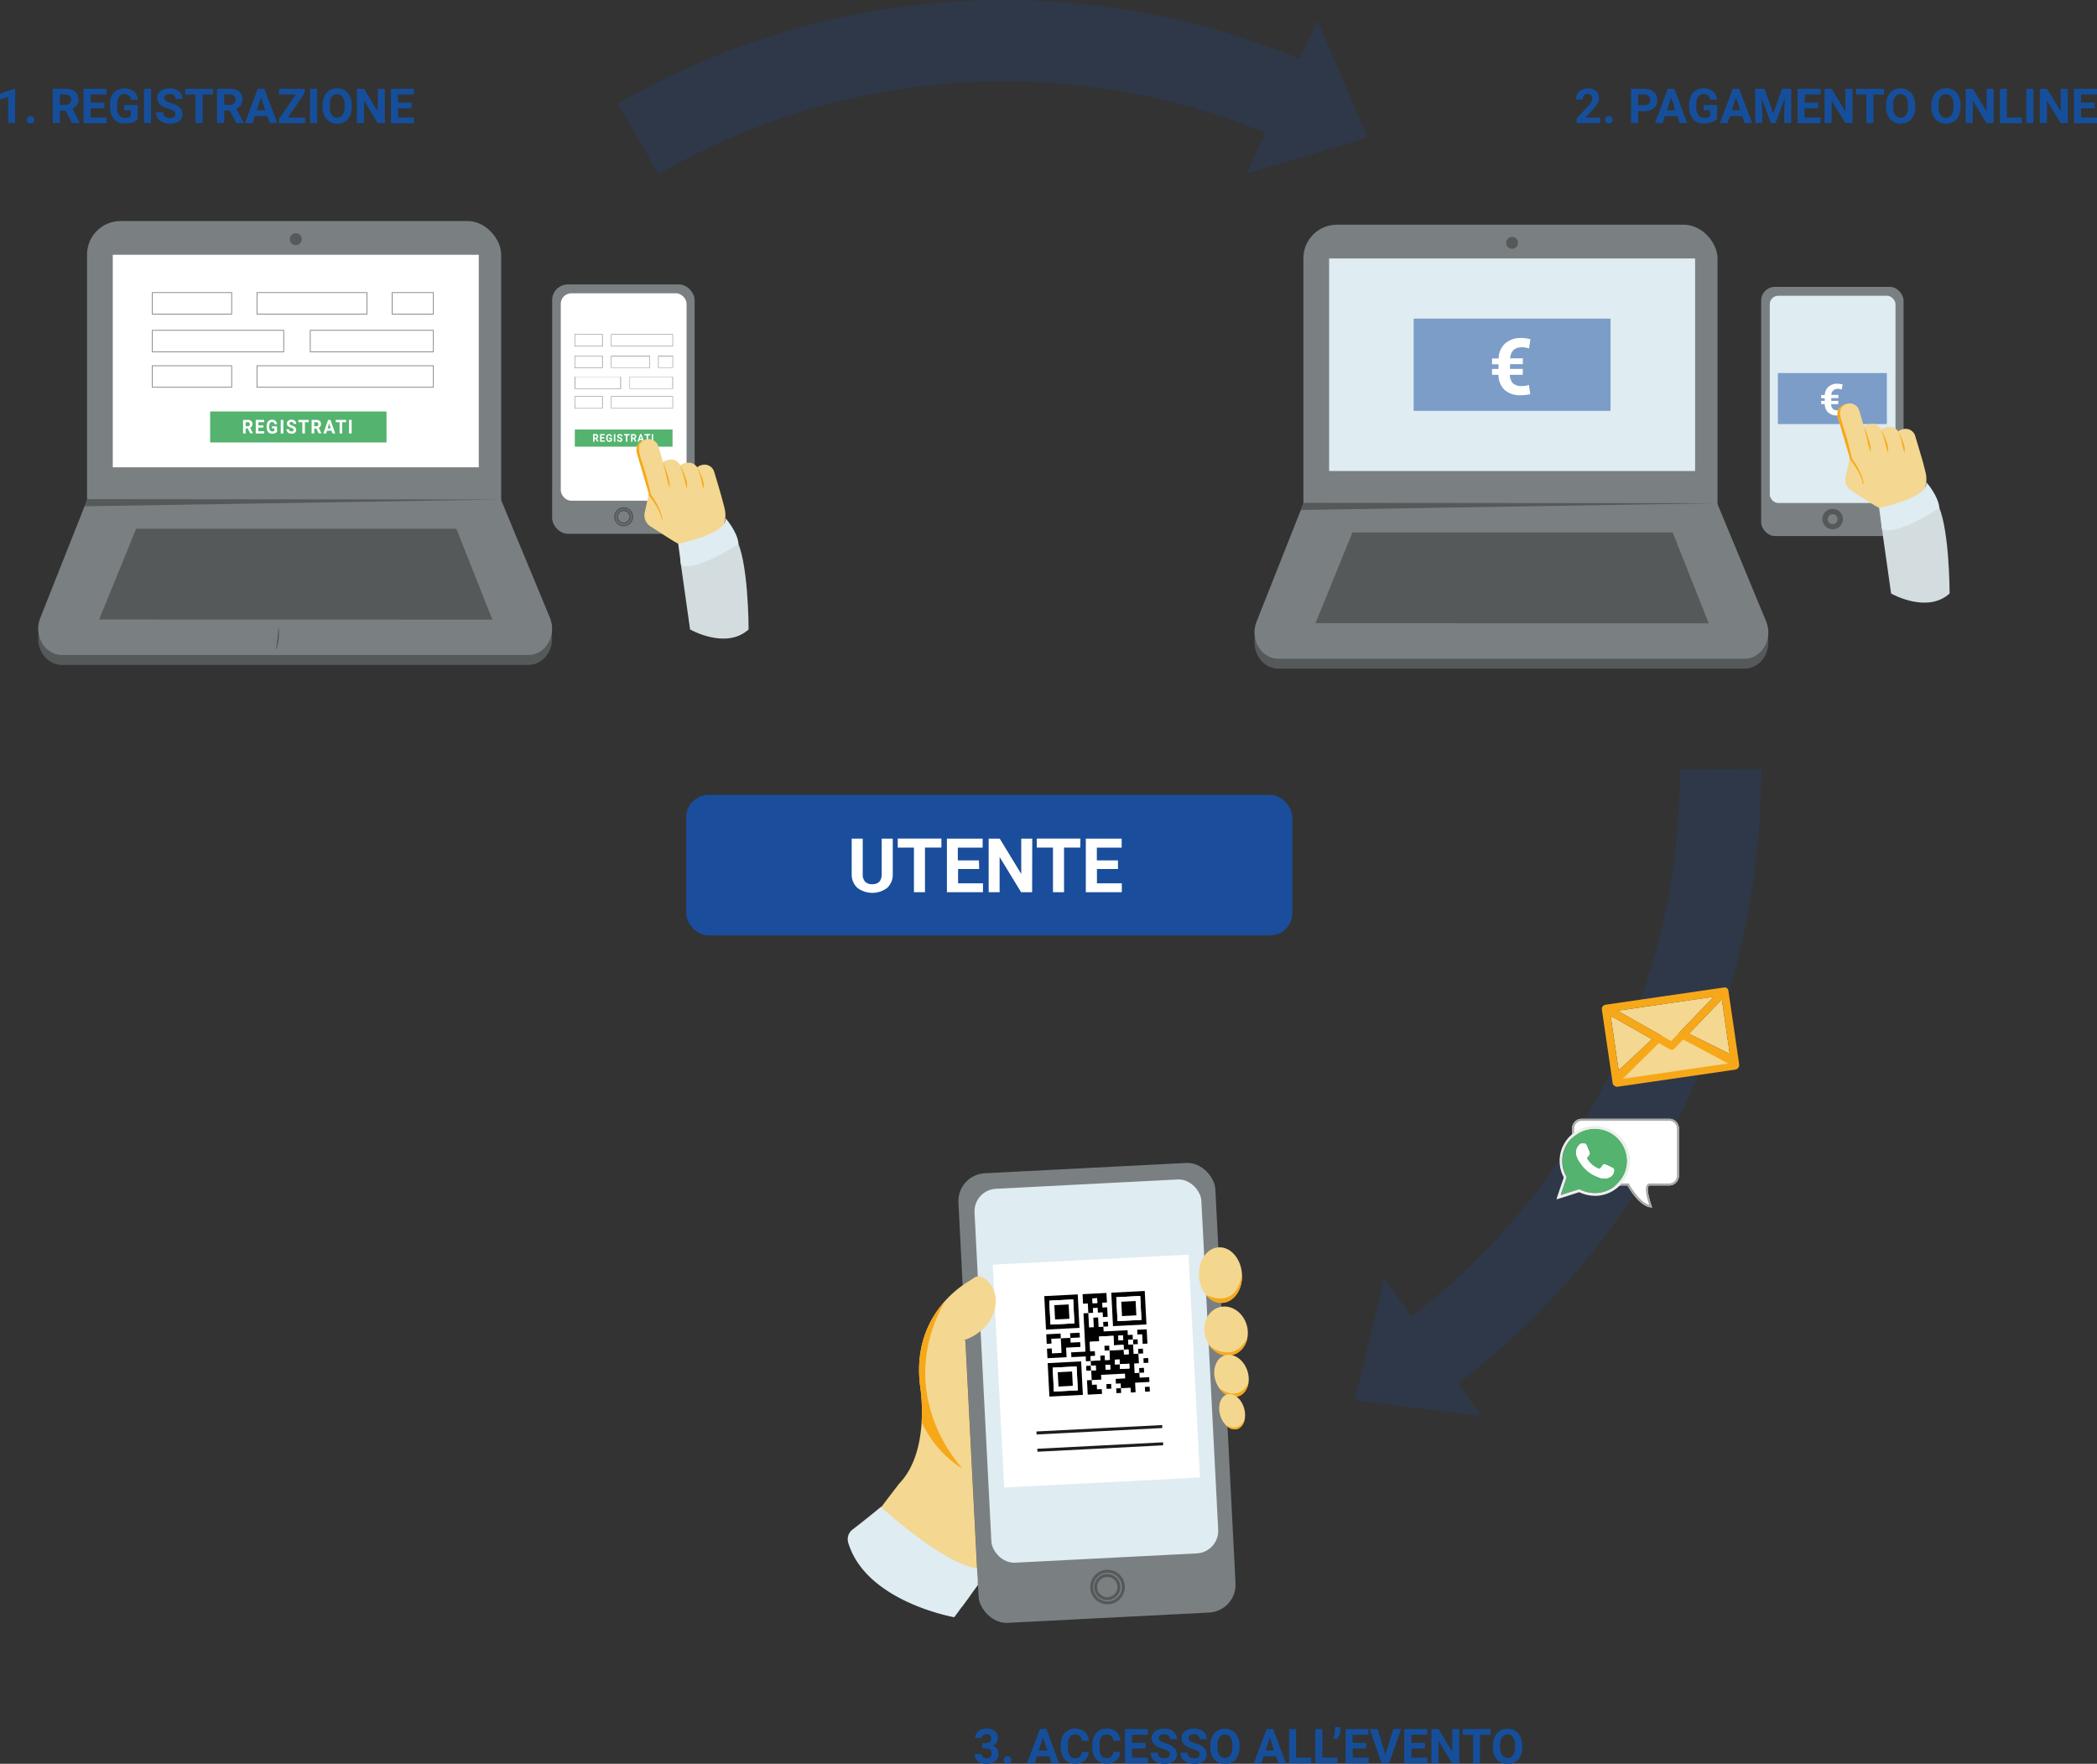 <svg xmlns="http://www.w3.org/2000/svg" xmlns:xlink="http://www.w3.org/1999/xlink" viewBox="0 0 695.7 585.15"><rect x="0" y="0" width="695.7" height="585.15" fill="#333333" stroke="none"/><defs><style>.cls-1{fill:#f4d790;}.cls-11,.cls-17,.cls-2,.cls-8{fill:none;}.cls-3{fill:#f4d78e;}.cls-12,.cls-25,.cls-4{fill:#1a4e9c;}.cls-4{opacity:0.2;}.cls-5{fill:#56595a;}.cls-6{fill:#7a8082;}.cls-7{fill:#fff;}.cls-8{stroke:#7a8082;stroke-width:0.25px;}.cls-11,.cls-17,.cls-8{stroke-miterlimit:10;}.cls-9{fill:#54b36f;}.cls-10{fill:#dfecf2;}.cls-11{stroke:#56595a;}.cls-12{opacity:0.5;}.cls-13{clip-path:url(#clip-path);}.cls-14{fill:#f7a819;}.cls-15{fill:#d3dde0;}.cls-16{clip-path:url(#clip-path-2);}.cls-17{stroke:#1d1d1b;}.cls-18{clip-path:url(#clip-path-3);}.cls-19{clip-path:url(#clip-path-4);}.cls-20{clip-path:url(#clip-path-5);}.cls-21{clip-path:url(#clip-path-6);}.cls-22{clip-path:url(#clip-path-7);}.cls-23{clip-path:url(#clip-path-8);}.cls-24{fill:#154f9c;}.cls-26{fill:#aaaaa9;}.cls-27{fill:#eeeeed;}</style><clipPath id="clip-path"><path class="cls-1" d="M638.8,156.64c-.49-2-1-4-1.49-5.51-.54-1.91-1.12-3.84-1.69-5.7l-.19-.65a3.32,3.32,0,0,0-3.21-2.51,4.2,4.2,0,0,0-1.14.17,3.89,3.89,0,0,0-1.35.71,3.17,3.17,0,0,0-2.78-1.52,4.3,4.3,0,0,0-.61.05,4.77,4.77,0,0,0-2.08.76l-.17.12a3.52,3.52,0,0,0-.47-.78,3,3,0,0,0-2.44-1.16,5.56,5.56,0,0,0-1.6.28l-.21.08a4,4,0,0,0-1,.47c-.49-1.67-1-3.35-1.48-5a4.12,4.12,0,0,0-.32-.82,3.19,3.19,0,0,0-2.9-1.79,4,4,0,0,0-1,.14,4.91,4.91,0,0,0-2,.93,3.13,3.13,0,0,0-1.09,2.57,5.18,5.18,0,0,0,.23,1.29l.08.28c1.23,4.19,2.5,8.53,3.76,12.79a.51.51,0,0,1,0,.37c-.41,1.66-.77,3.34-1.12,5-.07.34-.15.68-.22,1a4.29,4.29,0,0,0,1.93,4.56l1.32.85c1.32.85,2.68,1.73,4,2.58l.44.28c1.08.68,2.2,1.39,3.36,2a6.87,6.87,0,0,0,3.3.87,6.66,6.66,0,0,0,1.91-.29l1.08-.32c1.14-.34,2.33-.69,3.49-1a7.26,7.26,0,0,0,3.87-2.75A9.57,9.57,0,0,0,638.8,156.64Z"/></clipPath><clipPath id="clip-path-2"><path class="cls-1" d="M240.36,168.54c-.5-2-1.06-4-1.49-5.52-.55-1.91-1.13-3.84-1.69-5.7l-.2-.65a3.33,3.33,0,0,0-3.21-2.52,3.87,3.87,0,0,0-1.14.18,3.64,3.64,0,0,0-1.35.71,3.15,3.15,0,0,0-2.78-1.52,4.26,4.26,0,0,0-.61,0,4.82,4.82,0,0,0-2.09.77l-.16.11a4.9,4.9,0,0,0-.47-.78,3.07,3.07,0,0,0-2.44-1.16,5.3,5.3,0,0,0-1.61.29l-.21.07a4,4,0,0,0-.95.48q-.74-2.52-1.48-5a4.48,4.48,0,0,0-.32-.83,3.21,3.21,0,0,0-2.91-1.78,4.09,4.09,0,0,0-1,.14,4.79,4.79,0,0,0-2,.93,3.16,3.16,0,0,0-1.09,2.57,5.18,5.18,0,0,0,.23,1.29l.08.28c1.23,4.2,2.5,8.54,3.77,12.81,0,.08,0,.14,0,.36-.41,1.66-.77,3.34-1.12,5-.08.35-.15.69-.23,1a4.32,4.32,0,0,0,1.94,4.57l1.32.85c1.32.85,2.68,1.73,4,2.58l.44.28c1.08.68,2.2,1.39,3.37,2a6.75,6.75,0,0,0,3.29.87,6.66,6.66,0,0,0,1.92-.28l1.08-.32,3.49-1a7.32,7.32,0,0,0,3.88-2.75A9.6,9.6,0,0,0,240.36,168.54Z"/></clipPath><clipPath id="clip-path-3"><path class="cls-2" d="M320.27,444.53l4.16,81.32-17.62,24-56.66-47.22,7.08-72.53,42.5-14L330,413.7l5.9,14.56S327.83,444.27,320.27,444.53Z"/></clipPath><clipPath id="clip-path-4"><path class="cls-1" d="M320,444.56s8.94-2.7,10.25-11.45a9.47,9.47,0,0,0-2.47-8c-1.28-1.33-2.9-2.3-4.5-1.26-.67.44-1.32.89-2,1.3-4.54,2.74-18.84,13.2-16,34.87,0,0,3.56,21.19-6.92,32.13,0,0-13.84,17.76-14.27,20,0,0,24.05,26.77,35.94,20.5L340,495.81,327.9,450.66Z"/></clipPath><clipPath id="clip-path-5"><ellipse class="cls-3" cx="404.93" cy="422.99" rx="7.14" ry="9.23" transform="translate(-31.22 32.27) rotate(-4.39)"/></clipPath><clipPath id="clip-path-6"><ellipse class="cls-3" cx="406.73" cy="441.63" rx="7.14" ry="8.22" transform="translate(-105.78 128.91) rotate(-15.97)"/></clipPath><clipPath id="clip-path-7"><ellipse class="cls-3" cx="408.56" cy="456.45" rx="5.53" ry="7.14" transform="translate(-126.76 158.63) rotate(-19.08)"/></clipPath><clipPath id="clip-path-8"><ellipse class="cls-3" cx="408.75" cy="468.4" rx="4.13" ry="5.98" transform="translate(-113.07 130.49) rotate(-15.97)"/></clipPath></defs><title>map_ut_2</title><g id="Livello_2" data-name="Livello 2"><g id="Livello_5" data-name="Livello 5"><path class="cls-4" d="M453.75,45.63,437.14,6.8l-5.91,12.74A256,256,0,0,0,204.94,34.41l13.55,23.35a229,229,0,0,1,201.38-13.7l-6.26,13.52Z"/><path class="cls-4" d="M557.28,255.2v.5a228.35,228.35,0,0,1-89,181.09l-9-12.86-9.8,40.72,41.93,5.1-7.61-10.84A255.3,255.3,0,0,0,584.28,255.74v-.61Z"/><path class="cls-5" d="M165.86,169.19l16.64,39.19c2.29,5.76-1.53,12.22-7.22,12.22H20.56c-5.73,0-9.55-6.53-7.19-12.3L29.3,169.19Z"/><rect class="cls-6" x="28.88" y="73.33" width="137.39" height="103.16" rx="11.13"/><path class="cls-6" d="M166.18,165.72l16.32,39.36c2.29,5.76-1.53,12.22-7.22,12.22H20.56c-5.73,0-9.55-6.53-7.19-12.3L29,165.59Z"/><polygon class="cls-5" points="163.37 205.58 151.4 175.41 45.16 175.41 32.89 205.52 163.37 205.58"/><rect class="cls-7" x="37.42" y="84.52" width="121.42" height="70.51"/><circle class="cls-5" cx="98.13" cy="79.34" r="1.98"/><rect class="cls-8" x="50.53" y="97.07" width="26.33" height="7.13"/><rect class="cls-8" x="85.25" y="97.07" width="36.48" height="7.13"/><rect class="cls-8" x="130.11" y="97.07" width="13.66" height="7.13"/><rect class="cls-8" x="50.53" y="109.58" width="43.59" height="7.13"/><rect class="cls-8" x="102.93" y="109.58" width="40.84" height="7.13"/><rect class="cls-8" x="50.53" y="121.34" width="26.33" height="7.13"/><rect class="cls-8" x="85.25" y="121.34" width="58.52" height="7.13"/><rect class="cls-9" x="69.71" y="136.51" width="58.52" height="10.28"/><path class="cls-7" d="M82.19,142.16H81.5v1.66h-.86V139.3h1.55a1.67,1.67,0,0,1,1.15.36,1.27,1.27,0,0,1,.4,1,1.54,1.54,0,0,1-.18.77,1.35,1.35,0,0,1-.56.49l.9,1.84v0H83Zm-.69-.75h.7a.68.68,0,0,0,.5-.18.66.66,0,0,0,.18-.49.72.72,0,0,0-.17-.5.67.67,0,0,0-.52-.18H81.5Z"/><path class="cls-7" d="M87.37,141.86H85.71v1.21h1.94v.75H84.84V139.3h2.81v.76H85.71v1.07h1.66Z"/><path class="cls-7" d="M91.92,143.25a1.54,1.54,0,0,1-.66.46,2.58,2.58,0,0,1-.94.17,1.77,1.77,0,0,1-1-.26,1.7,1.7,0,0,1-.63-.74,2.73,2.73,0,0,1-.23-1.14v-.31a3,3,0,0,1,.21-1.17,1.66,1.66,0,0,1,.61-.76,1.72,1.72,0,0,1,.94-.26,1.51,1.51,0,0,1,1.66,1.5h-.84a.9.9,0,0,0-.26-.57.77.77,0,0,0-.54-.18.75.75,0,0,0-.67.36,2,2,0,0,0-.23,1.06v.29a1.86,1.86,0,0,0,.25,1.07.82.82,0,0,0,.73.36.92.92,0,0,0,.7-.22v-.78h-.79v-.69h1.65Z"/><path class="cls-7" d="M94,143.82h-.86V139.3H94Z"/><path class="cls-7" d="M97.4,142.63a.48.48,0,0,0-.18-.4,1.86,1.86,0,0,0-.62-.3,5.09,5.09,0,0,1-.71-.31,1.27,1.27,0,0,1-.71-1.12,1.13,1.13,0,0,1,.19-.65,1.3,1.3,0,0,1,.55-.45,1.91,1.91,0,0,1,.8-.16,1.85,1.85,0,0,1,.8.17,1.31,1.31,0,0,1,.74,1.22H97.4a.65.65,0,0,0-.18-.48.73.73,0,0,0-.51-.17.77.77,0,0,0-.49.14.48.48,0,0,0-.18.38.44.44,0,0,0,.21.37,2,2,0,0,0,.6.28,2.71,2.71,0,0,1,1.08.59,1.26,1.26,0,0,1,.33.89,1.08,1.08,0,0,1-.41.91,1.66,1.66,0,0,1-1.11.34,2.14,2.14,0,0,1-.88-.19,1.41,1.41,0,0,1-.6-.53,1.38,1.38,0,0,1-.21-.76h.86c0,.49.28.74.83.74a.74.74,0,0,0,.48-.13A.45.45,0,0,0,97.4,142.63Z"/><path class="cls-7" d="M102.45,140.06h-1.29v3.76h-.86v-3.76H99v-.76h3.42Z"/><path class="cls-7" d="M104.93,142.16h-.68v1.66h-.87V139.3h1.56a1.67,1.67,0,0,1,1.15.36,1.3,1.3,0,0,1,.4,1,1.44,1.44,0,0,1-.19.77,1.29,1.29,0,0,1-.56.49l.91,1.84v0h-.93Zm-.68-.75h.69a.69.69,0,0,0,.51-.18.66.66,0,0,0,.18-.49.72.72,0,0,0-.17-.5.7.7,0,0,0-.52-.18h-.69Z"/><path class="cls-7" d="M110,142.89h-1.51l-.29.93h-.92l1.56-4.52h.8l1.57,4.52h-.91Zm-1.28-.76h1l-.53-1.69Z"/><path class="cls-7" d="M114.81,140.06h-1.29v3.76h-.86v-3.76h-1.27v-.76h3.42Z"/><path class="cls-7" d="M116.66,143.82h-.86V139.3h.86Z"/><polygon class="cls-5" points="28.97 165.59 28.02 167.97 166.28 165.72 28.97 165.59"/><path class="cls-5" d="M92.41,208a15.31,15.31,0,0,1-.88,7.85Z"/><rect class="cls-6" x="584.28" y="95.17" width="47.25" height="82.67" rx="4.56"/><rect class="cls-10" x="587.14" y="98.12" width="41.71" height="68.76" rx="2.81"/><path class="cls-11" d="M608,175.11a2.9,2.9,0,1,1,2.9-2.9A2.9,2.9,0,0,1,608,175.11Zm0-5a2.13,2.13,0,1,0,2.13,2.12A2.12,2.12,0,0,0,608,170.09Z"/><rect class="cls-12" x="589.83" y="123.76" width="36.15" height="16.93"/><path class="cls-7" d="M609.85,134.07h-2.36a2.26,2.26,0,0,0,.56,1.56,2.2,2.2,0,0,0,1.6.52,4,4,0,0,0,1.34-.22l.25,1.7a7.64,7.64,0,0,1-1.8.2,4.17,4.17,0,0,1-2.93-1,3.79,3.79,0,0,1-1.13-2.77h-1.19V133h1.19v-.88h-1.19v-1.06h1.2a3.81,3.81,0,0,1,1.24-2.75,4.26,4.26,0,0,1,3-1,7.53,7.53,0,0,1,1.66.21l-.25,1.71a4,4,0,0,0-1.3-.22,2,2,0,0,0-2.18,2h2.34v1.06h-2.36V133h2.36Z"/><path class="cls-1" d="M638.8,156.64c-.49-2-1-4-1.49-5.51-.54-1.91-1.12-3.84-1.69-5.7l-.19-.65a3.32,3.32,0,0,0-3.21-2.51,4.2,4.2,0,0,0-1.14.17,3.89,3.89,0,0,0-1.35.71,3.17,3.17,0,0,0-2.78-1.52,4.3,4.3,0,0,0-.61.05,4.77,4.77,0,0,0-2.08.76l-.17.12a3.52,3.52,0,0,0-.47-.78,3,3,0,0,0-2.44-1.16,5.56,5.56,0,0,0-1.6.28l-.21.08a4,4,0,0,0-1,.47c-.49-1.67-1-3.35-1.48-5a4.12,4.12,0,0,0-.32-.82,3.19,3.19,0,0,0-2.9-1.79,4,4,0,0,0-1,.14,4.91,4.91,0,0,0-2,.93,3.13,3.13,0,0,0-1.09,2.57,5.18,5.18,0,0,0,.23,1.29l.08.28c1.23,4.19,2.5,8.53,3.76,12.79a.51.51,0,0,1,0,.37c-.41,1.66-.77,3.34-1.12,5-.07.34-.15.68-.22,1a4.29,4.29,0,0,0,1.93,4.56l1.32.85c1.32.85,2.68,1.73,4,2.58l.44.28c1.08.68,2.2,1.39,3.36,2a6.87,6.87,0,0,0,3.3.87,6.66,6.66,0,0,0,1.91-.29l1.08-.32c1.14-.34,2.33-.69,3.49-1a7.26,7.26,0,0,0,3.87-2.75A9.57,9.57,0,0,0,638.8,156.64Z"/><g class="cls-13"><path class="cls-14" d="M618,160.55a7.25,7.25,0,0,0-.61-2.23,15,15,0,0,0-1-2.08c-.39-.68-.81-1.33-1.26-2s-.9-1.28-1.37-1.88l0,0,0-.08c-.41-1.58-.87-3.16-1.36-4.72-.25-.77-.51-1.55-.79-2.31s-.58-1.54-.85-2.32a18.15,18.15,0,0,1-1.14-4.9,4.44,4.44,0,0,1,.5-2.6,2.5,2.5,0,0,1,1-.92,3.18,3.18,0,0,1,1.21-.39h0a3.78,3.78,0,0,0-1,.71,2.32,2.32,0,0,0-.66.88,4.39,4.39,0,0,0-.13,2.23,35.72,35.72,0,0,0,1.3,4.63c.5,1.56,1,3.15,1.41,4.75s.8,3.13,1.14,4.76v.06a27.77,27.77,0,0,1,2.41,3.93,16.85,16.85,0,0,1,.94,2.18,7.33,7.33,0,0,1,.48,2.32Z"/><path class="cls-14" d="M618.44,141.44c.51,1.36,1,2.72,1.41,4.11a16.61,16.61,0,0,1,.59,2.09,7.29,7.29,0,0,1,.14,2.19h-.06c-.21-.69-.42-1.37-.62-2.07s-.31-1.39-.47-2.1c-.34-1.4-.68-2.8-1-4.2Z"/><path class="cls-14" d="M624.12,142.55a32.58,32.58,0,0,1,1.6,3.62,9.59,9.59,0,0,1,.58,1.91,4.7,4.7,0,0,1,0,2h-.06c-.13-.66-.3-1.27-.47-1.9s-.28-1.26-.46-1.88c-.36-1.26-.77-2.51-1.23-3.74Z"/><path class="cls-14" d="M629.75,143.14a24.56,24.56,0,0,1,1.56,3.42,8.77,8.77,0,0,1,.54,1.81,4.56,4.56,0,0,1-.08,1.91h0c-.12-.63-.26-1.21-.42-1.8s-.25-1.19-.41-1.79-.35-1.19-.55-1.77-.41-1.18-.64-1.75Z"/></g><path class="cls-15" d="M624.18,174.2l3.21,22.7s11.89,6.83,19.41,0c0,0,0-23.74-4.43-30.42C642.37,166.48,625.52,169.55,624.18,174.2Z"/><path class="cls-10" d="M623.41,168.48s16.42-3.25,15.66-8.51c0,0,4,4.49,4.34,8.54,0,0-14.29,9.57-19.06,7Z"/><rect class="cls-6" x="183.18" y="94.36" width="47.28" height="82.73" rx="5.23"/><rect class="cls-7" x="186.04" y="97.31" width="41.74" height="68.81" rx="3.48"/><path class="cls-5" d="M206.91,174.63a3.18,3.18,0,1,1,3.18-3.18A3.18,3.18,0,0,1,206.91,174.63Zm0-5.8a2.63,2.63,0,1,0,2.62,2.62A2.62,2.62,0,0,0,206.91,168.83Zm0,5a2.41,2.41,0,1,1,2.41-2.41A2.41,2.41,0,0,1,206.91,173.86Zm0-4.26a1.86,1.86,0,1,0,1.85,1.85A1.85,1.85,0,0,0,206.91,169.6Z"/><path class="cls-6" d="M199.94,122.11h-9.31V118h9.31Zm-9.17-.14h9v-3.81h-9Z"/><path class="cls-6" d="M215.58,122.11H202.73V118h12.85ZM202.87,122h12.57v-3.81H202.87Z"/><path class="cls-6" d="M223.26,122.11h-4.9V118h4.9ZM218.5,122h4.62v-3.81H218.5Z"/><path class="cls-6" d="M206,129H190.63V125H206Zm-15.19-.14h15v-3.81h-15Z"/><path class="cls-6" d="M223.26,129H208.89V125h14.37ZM209,128.9h14.09v-3.81H209Z"/><path class="cls-6" d="M199.94,135.55h-9.31v-4.09h9.31Zm-9.17-.13h9V131.6h-9Z"/><path class="cls-6" d="M223.26,135.55H202.73v-4.09h20.53Zm-20.39-.13h20.25V131.6H202.87Z"/><rect class="cls-9" x="190.7" y="142.5" width="32.42" height="5.69"/><path class="cls-7" d="M197.62,145.63h-.39v.91h-.47V144h.86a.92.92,0,0,1,.63.2.71.71,0,0,1,.23.56.83.83,0,0,1-.11.43.69.69,0,0,1-.31.27l.51,1v0h-.52Zm-.39-.42h.39a.37.37,0,0,0,.28-.1.33.33,0,0,0,.1-.27.41.41,0,0,0-.09-.28.38.38,0,0,0-.29-.1h-.39Z"/><path class="cls-7" d="M200.48,145.46h-.92v.67h1.08v.41h-1.55V144h1.55v.42h-1.08v.6h.92Z"/><path class="cls-7" d="M203,146.23a.94.94,0,0,1-.37.26,1.46,1.46,0,0,1-.52.09,1,1,0,0,1-.53-.14,1,1,0,0,1-.35-.42,1.54,1.54,0,0,1-.13-.63v-.17a1.64,1.64,0,0,1,.12-.65,1,1,0,0,1,1.5-.35.92.92,0,0,1,.28.62h-.47a.53.53,0,0,0-.14-.32.45.45,0,0,0-.3-.1.42.42,0,0,0-.37.2,1.05,1.05,0,0,0-.13.59v.16a1,1,0,0,0,.14.59.43.43,0,0,0,.4.2.54.54,0,0,0,.39-.12v-.43h-.44v-.38H203Z"/><path class="cls-7" d="M204.15,146.54h-.48V144h.48Z"/><path class="cls-7" d="M206,145.89a.28.28,0,0,0-.1-.23,1.2,1.2,0,0,0-.34-.16,2.6,2.6,0,0,1-.39-.17.7.7,0,0,1-.4-.62.61.61,0,0,1,.11-.36.68.68,0,0,1,.3-.25,1.06,1.06,0,0,1,.45-.09.92.92,0,0,1,.44.1.66.66,0,0,1,.3.27.77.77,0,0,1,.11.4H206a.36.36,0,0,0-.1-.27.41.41,0,0,0-.28-.09.41.41,0,0,0-.27.08.24.24,0,0,0-.1.21.24.24,0,0,0,.11.2,1.2,1.2,0,0,0,.34.16,1.41,1.41,0,0,1,.59.33.65.65,0,0,1,.19.48.62.62,0,0,1-.23.51.89.89,0,0,1-.61.19,1.14,1.14,0,0,1-.49-.11.81.81,0,0,1-.34-.29.82.82,0,0,1-.11-.42h.48c0,.27.15.41.46.41a.4.4,0,0,0,.26-.07A.24.24,0,0,0,206,145.89Z"/><path class="cls-7" d="M208.84,144.46h-.71v2.08h-.48v-2.08H207V144h1.89Z"/><path class="cls-7" d="M210.22,145.63h-.39v.91h-.47V144h.86a.93.93,0,0,1,.63.2.71.71,0,0,1,.23.56.83.83,0,0,1-.11.43.69.69,0,0,1-.31.27l.5,1v0h-.51Zm-.39-.42h.39a.37.37,0,0,0,.28-.1.33.33,0,0,0,.1-.27.37.37,0,0,0-.1-.28.34.34,0,0,0-.28-.1h-.39Z"/><path class="cls-7" d="M213,146h-.84l-.16.51h-.51l.86-2.5h.45l.87,2.5h-.51Zm-.71-.42h.58l-.29-.94Z"/><path class="cls-7" d="M215.69,144.46H215v2.08h-.47v-2.08h-.71V144h1.9Z"/><path class="cls-7" d="M216.71,146.54h-.48V144h.48Z"/><path class="cls-6" d="M199.94,114.93h-9.31v-4.09h9.31Zm-9.17-.14h9V111h-9Z"/><path class="cls-6" d="M223.26,114.93H202.73v-4.09h20.53Zm-20.39-.14h20.25V111H202.87Z"/><path class="cls-1" d="M240.36,168.54c-.5-2-1.06-4-1.49-5.52-.55-1.91-1.13-3.84-1.69-5.7l-.2-.65a3.33,3.33,0,0,0-3.21-2.52,3.87,3.87,0,0,0-1.14.18,3.64,3.64,0,0,0-1.35.71,3.15,3.15,0,0,0-2.78-1.52,4.26,4.26,0,0,0-.61,0,4.82,4.82,0,0,0-2.09.77l-.16.11a4.9,4.9,0,0,0-.47-.78,3.07,3.07,0,0,0-2.44-1.16,5.3,5.3,0,0,0-1.61.29l-.21.07a4,4,0,0,0-.95.48q-.74-2.52-1.48-5a4.48,4.48,0,0,0-.32-.83,3.21,3.21,0,0,0-2.91-1.78,4.09,4.09,0,0,0-1,.14,4.79,4.79,0,0,0-2,.93,3.16,3.16,0,0,0-1.09,2.57,5.18,5.18,0,0,0,.23,1.29l.08.28c1.23,4.2,2.5,8.54,3.77,12.81,0,.08,0,.14,0,.36-.41,1.66-.77,3.34-1.12,5-.08.35-.15.69-.23,1a4.32,4.32,0,0,0,1.94,4.57l1.32.85c1.32.85,2.68,1.73,4,2.58l.44.28c1.08.68,2.2,1.39,3.37,2a6.75,6.75,0,0,0,3.29.87,6.66,6.66,0,0,0,1.92-.28l1.08-.32,3.49-1a7.32,7.32,0,0,0,3.88-2.75A9.6,9.6,0,0,0,240.36,168.54Z"/><g class="cls-16"><path class="cls-14" d="M219.54,172.45a7.31,7.31,0,0,0-.61-2.24,15,15,0,0,0-1.05-2.08c-.39-.67-.81-1.33-1.26-2s-.9-1.28-1.38-1.88l0-.05,0-.08c-.4-1.58-.86-3.16-1.35-4.72-.26-.78-.52-1.55-.8-2.32s-.58-1.53-.85-2.31a18.6,18.6,0,0,1-1.14-4.91,4.61,4.61,0,0,1,.5-2.6,2.5,2.5,0,0,1,1-.92,3.23,3.23,0,0,1,1.22-.39h0a4,4,0,0,0-1,.71,2.4,2.4,0,0,0-.65.88,4.29,4.29,0,0,0-.13,2.23,35.41,35.41,0,0,0,1.3,4.64c.5,1.55,1,3.15,1.41,4.75s.8,3.13,1.14,4.76V164a28.35,28.35,0,0,1,2.41,3.93,17.47,17.47,0,0,1,.94,2.18,7.45,7.45,0,0,1,.48,2.33Z"/><path class="cls-14" d="M220,153.33c.51,1.35,1,2.72,1.41,4.1a16.76,16.76,0,0,1,.59,2.1,7.29,7.29,0,0,1,.14,2.19h-.05c-.22-.7-.43-1.37-.62-2.07s-.32-1.4-.48-2.1c-.34-1.4-.68-2.81-1-4.21Z"/><path class="cls-14" d="M225.66,154.43a30.07,30.07,0,0,1,1.6,3.63,10.32,10.32,0,0,1,.59,1.91,5,5,0,0,1,0,2h-.06c-.13-.66-.3-1.27-.47-1.9s-.29-1.26-.47-1.89c-.35-1.25-.77-2.5-1.23-3.73Z"/><path class="cls-14" d="M231.3,155a24.44,24.44,0,0,1,1.56,3.41,8.86,8.86,0,0,1,.54,1.82,4.4,4.4,0,0,1-.08,1.91h0c-.12-.63-.26-1.21-.42-1.8s-.25-1.2-.41-1.79-.35-1.19-.55-1.78-.41-1.17-.64-1.75Z"/></g><path class="cls-15" d="M225.73,186.1s2,14.24,3.21,22.72c0,0,11.9,6.84,19.42,0,0,0,0-23.76-4.43-30.44C243.93,178.38,227.07,181.45,225.73,186.1Z"/><path class="cls-10" d="M225,180.38s16.43-3.25,15.66-8.52c0,0,4,4.5,4.35,8.55,0,0-14.31,9.58-19.07,7Z"/><path class="cls-5" d="M569.39,170.42,586,209.61c2.29,5.76-1.53,12.22-7.22,12.22H424.09c-5.73,0-9.55-6.53-7.2-12.3l15.94-39.11Z"/><rect class="cls-6" x="432.41" y="74.55" width="137.39" height="103.16" rx="11.13"/><path class="cls-6" d="M569.71,167,586,206.31c2.29,5.76-1.53,12.22-7.22,12.22H424.09c-5.73,0-9.55-6.53-7.2-12.3l15.61-39.41Z"/><polygon class="cls-5" points="566.9 206.81 554.93 176.63 448.69 176.63 436.42 206.75 566.9 206.81"/><rect class="cls-10" x="440.95" y="85.75" width="121.42" height="70.51"/><circle class="cls-5" cx="501.66" cy="80.57" r="1.98"/><polygon class="cls-5" points="432.5 166.82 431.55 169.2 569.8 166.95 432.5 166.82"/><rect class="cls-12" x="469" y="105.71" width="65.31" height="30.59"/><path class="cls-7" d="M505.18,124.34h-4.26a4.06,4.06,0,0,0,1,2.81,4,4,0,0,0,2.9.93,7,7,0,0,0,2.41-.39l.46,3.07a14,14,0,0,1-3.25.37,7.53,7.53,0,0,1-5.29-1.79,6.79,6.79,0,0,1-2-5H495v-1.93h2.14v-1.57H495v-1.93h2.17a6.9,6.9,0,0,1,2.22-5,7.83,7.83,0,0,1,5.34-1.78,13.35,13.35,0,0,1,3,.4l-.46,3.08a7.25,7.25,0,0,0-2.35-.4q-3.58,0-3.93,3.67h4.23v1.93h-4.26v1.57h4.26Z"/><rect class="cls-6" x="321.26" y="387.43" width="85.35" height="149.35" rx="9.23" transform="translate(-23.15 19.21) rotate(-2.93)"/><rect class="cls-10" x="326.06" y="392.76" width="75.35" height="124.21" rx="7.47" transform="translate(-22.78 19.19) rotate(-2.93)"/><rect class="cls-7" x="331.2" y="417.85" width="65.06" height="74.03" transform="translate(-22.78 19.19) rotate(-2.93)"/><path class="cls-7" d="M386.61,466.26l-43.06,2.2q-1.1-21.52-2.2-43.06l43.06-2.21Q385.51,444.73,386.61,466.26Zm-31.5-22.38-3.18.16-.08-1.58-4.75.25.16,3.16,1.58-.09-.08-1.58,3.18-.16.24,4.76L349,449l-.08-1.57-1.58.08.17,3.16,6.34-.32-.16-3.18,4.75-.24-.08-1.59-3.17.16-.08-1.58,3.17-.16-.08-1.58-3.17.16ZM362,454.67l.17,3.18-1.58.08.24,4.75,4.74-.24-.08-1.59-1.58.08-.08-1.58-1.59.08-.08-1.59,3.19-.16-.08-1.58,7.92-.4.08,1.58-3.16.17.08,1.58,1.59-.08.08,1.59-1.58.08.08,1.57,1.57-.08-.08-1.58,3.19-.16.08,1.58,1.58-.08-.16-3.17,4.75-.25-.08-1.58-3.17.16-.08-1.59,1.58-.08-.08-1.57-1.58.08.08,1.58-1.58.08-.16-3.19,1.58-.08c-.06-1.06-.11-2.12-.17-3.17l1.59-.08-.08-1.58-1.58.09.08,1.58-1.59.08-.17-3.18,1.58-.08-.08-1.59-1.58.08-.08-1.59-1.59.08-.08-1.59-7.94.41-.08-1.59,1.58-.08-.08-1.57-1.58.08.09,1.58-1.6.08-.16-3.17-1.59.08.17,3.16-1.59.08v-.17l-.24-4.59,1.6-.08-.08-1.58,1.58-.08.09,1.59,1.59-.08.08,1.57,1.57-.08-.16-3.17-1.57.08-.08-1.59,1.57-.08-.17-3.16-7.92.4.16,3.17,1.58-.08.17,3.18-1.6.08.65,12.71-4.75.24.09,1.58,4.75-.24.08,1.59,1.59-.08h0l.08,1.59-1.58.08.08,1.59ZM346.45,430l.57,11.1,11.1-.57-.57-11.1Zm22.23-1.14.57,11.1,11.1-.57-.57-11.1Zm-20.53,34.47,11.1-.57-.57-11.1-11.1.57Zm30.78-20.67.17,3.17,1.57-.08-.24-4.75-3.16.16.08,1.58ZM381,452.1l-.08-1.57-1.58.08.08,1.57Zm-13.95,7.1.08,1.57,1.57-.08-.08-1.57Zm12.86,2.51,1.57-.08-.08-1.58-1.57.08Z"/><path d="M366.06,440.13l.08,1.59,7.94-.41.08,1.59,1.59-.08.08,1.59h0l-1.58.08.08,1.59,1.58-.08h0l.17,3.18,1.59-.08h0l.17,3.17-1.58.08.16,3.19,1.58-.08h0l.08,1.59,3.17-.16.08,1.58-4.75.25.16,3.17-1.58.08-.08-1.58-3.19.16h0l-.08-1.59-1.59.08-.08-1.58,3.16-.17-.08-1.58-7.92.4.08,1.58-3.19.16h0l-.17-3.18h0l1.58-.08-.08-1.59-1.58.08h0l-.08-1.59,3.18-.16-.08-1.58,1.58-.08.08,1.57,1.59-.08-.16-3.17h0l.56,0,4.2-.21.08,1.58,1.58-.08-.08-1.58-1.58.08-.08-1.6-3.18.17-.16-3.16-4.77.24.08,1.58-3.16.17.16,3.17,1.58-.08.08,1.59-1.58.08.08,1.59-1.59.08L360.2,450l-4.75.24-.09-1.58,4.75-.24-.65-12.71,1.6-.08h0l.24,4.59v.17l1.59-.08-.17-3.16,1.59-.08.16,3.17,1.6-.08Zm5.42,12.47L371.4,451l-1.58.08.08,1.57,1.58-.08.08,1.58,3.16-.16-.08-1.58Zm-3.11,1.74-.08-1.57-1.57.08.08,1.57Zm2.71-9.69,1.57-.08-.08-1.57-1.57.08Z"/><path d="M346.45,430l11.1-.57.57,11.1-11.1.57Zm2.07,9.43,7.92-.4-.4-7.93-7.93.41Z"/><path d="M368.68,428.86l11.1-.57.57,11.1-11.1.57Zm2.07,9.43,7.93-.4-.41-7.93-7.92.41Z"/><path d="M348.15,463.33l-.57-11.1,11.1-.57.57,11.1Zm9-10-7.92.4.4,7.92,7.93-.4Z"/><path d="M361.06,435.62l-.17-3.18-1.58.08-.16-3.17,7.92-.4.17,3.16-1.57.08.08,1.59,1.57-.08.16,3.17-1.57.08-.08-1.57-1.59.08-.09-1.59-1.58.08.08,1.58-1.6.08Zm1.43-3.27,1.57-.08-.08-1.58-1.57.09Z"/><path d="M351.93,444l3.18-.16h0l.08,1.58,3.17-.16.08,1.59-4.75.24.16,3.18-6.34.32-.17-3.16,1.58-.08L349,449l3.18-.16-.24-4.76Z"/><path d="M362.19,457.84l.08,1.59,1.59-.08.08,1.58,1.58-.08.08,1.59-4.74.24-.24-4.75,1.58-.08Z"/><path d="M351.94,444l-3.18.16.08,1.58-1.58.09-.16-3.16,4.75-.25.08,1.58Z"/><path d="M378.93,442.66l-1.58.08-.08-1.58,3.16-.16.24,4.75-1.57.08Z"/><path d="M355.11,443.88,355,442.3l3.17-.16.08,1.58-3.17.16Z"/><path d="M377.67,449.1l-.08-1.58,1.58-.09.08,1.58-1.59.08Z"/><path d="M381,452.1l-1.58.08-.08-1.57,1.58-.08Z"/><path d="M375.83,444.41l1.58-.08.08,1.59-1.58.08h0l-.08-1.59Z"/><path d="M362,454.67l-1.58.08-.08-1.59,1.58-.08h0l.08,1.59Z"/><path d="M378,455.45l-.08-1.58,1.58-.08.08,1.57-1.58.08Z"/><path d="M366.07,440.14l-.09-1.58,1.58-.08.08,1.57-1.58.08Z"/><path d="M367.05,459.2l1.57-.08.08,1.57-1.57.08Z"/><path d="M371.88,460.53l.08,1.58-1.57.08-.08-1.57,1.58-.08Z"/><path d="M379.91,461.71l-.08-1.58,1.57-.08.08,1.58Z"/><path class="cls-7" d="M361.87,451.5l-.08-1.59,1.58-.08-.08-1.59-1.58.08-.16-3.17,3.16-.17-.08-1.58,4.77-.24.16,3.16,3.18-.17.08,1.6h0l-4.2.21-.56,0-.08-1.59-1.58.08.08,1.58,1.58-.08.16,3.17-1.59.08-.08-1.57-1.58.08.08,1.58-3.18.16Z"/><path class="cls-7" d="M371.48,452.6l3.16-.17.08,1.58-3.16.16-.08-1.58Z"/><path class="cls-7" d="M372.82,447.75l1.58-.08.08,1.58-1.58.08-.08-1.58Z"/><path class="cls-7" d="M371.48,452.59l-1.58.08-.08-1.57,1.58-.08.08,1.58Z"/><path class="cls-7" d="M362,454.67l-.08-1.59,1.58-.08.08,1.59Z"/><path class="cls-7" d="M368.37,454.34l-1.57.08-.08-1.57,1.57-.08Z"/><path class="cls-7" d="M375.84,444.41l.08,1.59-1.58.08-.08-1.59Z"/><path class="cls-7" d="M371.08,444.65l-.08-1.57,1.57-.08.08,1.57Z"/><path class="cls-7" d="M348.52,439.43l-.41-7.92,7.93-.41.4,7.93Zm1.27-6.42.24,4.75,4.75-.24-.25-4.75Z"/><path class="cls-7" d="M370.75,438.29l-.4-7.92,7.92-.41.41,7.93Zm1.27-6.42.24,4.75,4.75-.24-.24-4.75Z"/><path class="cls-7" d="M357.18,453.34l.41,7.92-7.93.4-.4-7.92Zm-1.27,6.41-.24-4.74-4.75.24.25,4.75Z"/><path class="cls-7" d="M362.49,432.35l-.08-1.57,1.57-.09.08,1.58Z"/><path d="M368.06,448l-1.58.08-.08-1.58,1.58-.08.08,1.59Z"/><path d="M349.79,433l4.74-.24.25,4.75-4.75.24Z"/><path d="M372,431.87l4.75-.24.24,4.75-4.75.24Z"/><path d="M355.91,459.75l-4.74.25-.25-4.75,4.75-.24Z"/><path class="cls-11" d="M367.67,531.75a5.24,5.24,0,1,1,5-5.5A5.24,5.24,0,0,1,367.67,531.75Zm-.47-9.07a3.85,3.85,0,1,0,4,3.64A3.84,3.84,0,0,0,367.2,522.68Z"/><line class="cls-17" x1="343.88" y1="475.4" x2="385.58" y2="473.27"/><line class="cls-17" x1="344.17" y1="481.13" x2="385.87" y2="479"/><g class="cls-18"><path class="cls-1" d="M320,444.56s8.94-2.7,10.25-11.45a9.47,9.47,0,0,0-2.47-8c-1.28-1.33-2.9-2.3-4.5-1.26-.67.44-1.32.89-2,1.3-4.54,2.74-18.84,13.2-16,34.87,0,0,3.56,21.19-6.92,32.13,0,0-13.84,17.76-14.27,20,0,0,24.05,26.77,35.94,20.5L340,495.81,327.9,450.66Z"/><g class="cls-19"><path class="cls-14" d="M313.54,431.56c-17.64,31.45,5.69,55.54,5.69,55.54s-16-8.09-17.7-32C299.84,431.51,313.54,431.56,313.54,431.56Z"/></g><path class="cls-10" d="M292.28,499.9s24.66,23,35.93,20.5c0,0-3.76,14.85-11.62,16.13,0,0-29.26-5.1-35.17-24.69a4,4,0,0,1,1.41-4.39C285,505.78,288.56,503,292.28,499.9Z"/></g><ellipse class="cls-3" cx="404.93" cy="422.99" rx="7.14" ry="9.23" transform="translate(-31.22 32.27) rotate(-4.39)"/><g class="cls-20"><path class="cls-14" d="M400.16,429.61s10.17,5.42,11.89-7.17c0,0,2.1,8.82-2.16,9.28C409.89,431.72,400.6,436.25,400.16,429.61Z"/></g><ellipse class="cls-3" cx="406.73" cy="441.63" rx="7.14" ry="8.22" transform="translate(-105.78 128.91) rotate(-15.97)"/><g class="cls-21"><path class="cls-14" d="M401.33,446.58s8,6.26,12.49-2.78l.37,8.36-9.65.51S400.88,450.64,401.33,446.58Z"/></g><ellipse class="cls-3" cx="408.56" cy="456.45" rx="5.53" ry="7.14" transform="translate(-126.76 158.63) rotate(-19.08)"/><g class="cls-22"><path class="cls-14" d="M404.48,460.5s6.18,5.11,9.71-1.7l1.12,3.54-6.56,5.41-3.82-3.36Z"/></g><ellipse class="cls-3" cx="408.75" cy="468.4" rx="4.13" ry="5.98" transform="translate(-113.07 130.49) rotate(-15.97)"/><g class="cls-23"><path class="cls-14" d="M406.41,472.59s4.67,3.3,6.57-2.06l1.73,4.87-6,.53-3.09-1.6Z"/></g><path class="cls-24" d="M5,40.84H2.7v-8.7L0,33V31.14l4.71-1.69H5Z"/><path class="cls-24" d="M8.86,39.73a1.16,1.16,0,0,1,.36-.88,1.43,1.43,0,0,1,1.83,0,1.16,1.16,0,0,1,.36.88,1.12,1.12,0,0,1-.36.86,1.3,1.3,0,0,1-.92.33,1.29,1.29,0,0,1-.91-.33A1.12,1.12,0,0,1,8.86,39.73Z"/><path class="cls-24" d="M21.73,36.67H19.87v4.17H17.52V29.46h4.23a4.78,4.78,0,0,1,3.11.9A3.1,3.1,0,0,1,26,32.9a3.17,3.17,0,0,1-2,3.18l2.46,4.65v.11H23.87Zm-1.86-1.89h1.89a1.91,1.91,0,0,0,1.36-.45,1.6,1.6,0,0,0,.49-1.24,1.71,1.71,0,0,0-.46-1.27,1.92,1.92,0,0,0-1.4-.46H19.87Z"/><path class="cls-24" d="M34.58,35.91h-4.5V39h5.28v1.88H27.73V29.46h7.61v1.9H30.08v2.71h4.5Z"/><path class="cls-24" d="M45.73,39.4A4,4,0,0,1,44,40.58a7.78,7.78,0,0,1-2.57.41,5.1,5.1,0,0,1-2.59-.64,4.34,4.34,0,0,1-1.72-1.87,6.64,6.64,0,0,1-.62-2.88v-.78A6.9,6.9,0,0,1,37,31.87,4.21,4.21,0,0,1,38.68,30a5.47,5.47,0,0,1,5.7.3,4.14,4.14,0,0,1,1.35,2.81H43.45a2,2,0,0,0-2.16-1.88,2.07,2.07,0,0,0-1.82.9,4.64,4.64,0,0,0-.63,2.67v.72a4.46,4.46,0,0,0,.68,2.71,2.31,2.31,0,0,0,2,.91,2.61,2.61,0,0,0,1.88-.56v-2H41.26V34.86h4.47Z"/><path class="cls-24" d="M50.12,40.84H47.78V29.46h2.34Z"/><path class="cls-24" d="M58.2,37.85a1.22,1.22,0,0,0-.47-1A6.81,6.81,0,0,0,56,36.08a12.19,12.19,0,0,1-1.93-.77,3.16,3.16,0,0,1-1.94-2.82,2.72,2.72,0,0,1,.52-1.65,3.46,3.46,0,0,1,1.49-1.13,5.66,5.66,0,0,1,2.19-.4,5,5,0,0,1,2.17.44A3.48,3.48,0,0,1,60,31a3.3,3.3,0,0,1,.53,1.83H58.2a1.52,1.52,0,0,0-.49-1.21,2,2,0,0,0-1.38-.44,2.18,2.18,0,0,0-1.34.37,1.13,1.13,0,0,0-.47,1,1.09,1.09,0,0,0,.55.93,6.41,6.41,0,0,0,1.65.71,7.15,7.15,0,0,1,2.91,1.49,3,3,0,0,1,.92,2.22,2.73,2.73,0,0,1-1.12,2.31,4.91,4.91,0,0,1-3,.84A5.83,5.83,0,0,1,54,40.51a3.69,3.69,0,0,1-1.64-1.31,3.38,3.38,0,0,1-.57-1.94h2.35c0,1.26.75,1.88,2.25,1.88a2.19,2.19,0,0,0,1.31-.34A1.1,1.1,0,0,0,58.2,37.85Z"/><path class="cls-24" d="M70.7,31.36H67.21v9.48H64.87V31.36H61.43v-1.9H70.7Z"/><path class="cls-24" d="M76.24,36.67H74.38v4.17H72V29.46h4.23a4.78,4.78,0,0,1,3.11.9,3.1,3.1,0,0,1,1.09,2.54,3.54,3.54,0,0,1-.5,1.94,3.49,3.49,0,0,1-1.53,1.24l2.46,4.65v.11H78.38Zm-1.86-1.89h1.89a1.92,1.92,0,0,0,1.36-.45,1.6,1.6,0,0,0,.49-1.24,1.75,1.75,0,0,0-.46-1.27,1.92,1.92,0,0,0-1.4-.46H74.38Z"/><path class="cls-24" d="M88.66,38.49H84.55l-.78,2.35H81.28l4.24-11.38h2.17L92,40.84h-2.5ZM85.19,36.6H88L86.6,32.34Z"/><path class="cls-24" d="M95.49,39h5.74v1.88H92.56V39.46l5.63-8.1H92.57v-1.9h8.53v1.35Z"/><path class="cls-24" d="M105.2,40.84h-2.35V29.46h2.35Z"/><path class="cls-24" d="M116.71,35.41a6.92,6.92,0,0,1-.59,2.94,4.54,4.54,0,0,1-1.7,2,5,5,0,0,1-5.06,0,4.52,4.52,0,0,1-1.72-1.94,6.68,6.68,0,0,1-.62-2.9v-.56a6.75,6.75,0,0,1,.61-3,4.49,4.49,0,0,1,1.71-2,5,5,0,0,1,5,0,4.58,4.58,0,0,1,1.72,2,6.88,6.88,0,0,1,.6,2.95Zm-2.37-.52a4.86,4.86,0,0,0-.64-2.72,2.26,2.26,0,0,0-3.65,0,4.66,4.66,0,0,0-.65,2.69v.56a4.81,4.81,0,0,0,.64,2.7,2.25,2.25,0,0,0,3.66,0,4.89,4.89,0,0,0,.64-2.7Z"/><path class="cls-24" d="M127.66,40.84h-2.34l-4.56-7.49v7.49h-2.35V29.46h2.35l4.57,7.5v-7.5h2.33Z"/><path class="cls-24" d="M136.55,35.91h-4.5V39h5.29v1.88h-7.63V29.46h7.61v1.9h-5.27v2.71h4.5Z"/><path class="cls-24" d="M530.85,40.84h-7.8V39.29l3.68-3.92a8.92,8.92,0,0,0,1.13-1.45,2.33,2.33,0,0,0,.36-1.17,1.77,1.77,0,0,0-.38-1.19,1.39,1.39,0,0,0-1.1-.43,1.47,1.47,0,0,0-1.2.52,2.09,2.09,0,0,0-.45,1.39h-2.26a3.76,3.76,0,0,1,.49-1.9,3.5,3.5,0,0,1,1.41-1.34,4.2,4.2,0,0,1,2-.49,4.05,4.05,0,0,1,2.73.84,3,3,0,0,1,1,2.38,3.8,3.8,0,0,1-.43,1.72,9.14,9.14,0,0,1-1.5,2L526,39h4.89Z"/><path class="cls-24" d="M532.45,39.73a1.16,1.16,0,0,1,.36-.88,1.29,1.29,0,0,1,.91-.33,1.33,1.33,0,0,1,.92.33,1.16,1.16,0,0,1,.36.88,1.12,1.12,0,0,1-.36.86,1.45,1.45,0,0,1-1.84,0A1.15,1.15,0,0,1,532.45,39.73Z"/><path class="cls-24" d="M543.45,36.83v4h-2.34V29.46h4.44a5.17,5.17,0,0,1,2.25.47,3.48,3.48,0,0,1,1.5,1.33,3.72,3.72,0,0,1,.52,2,3.29,3.29,0,0,1-1.14,2.64,4.8,4.8,0,0,1-3.17,1Zm0-1.9h2.1a2,2,0,0,0,1.41-.44,1.56,1.56,0,0,0,.49-1.25,1.89,1.89,0,0,0-.49-1.35,1.85,1.85,0,0,0-1.36-.53h-2.15Z"/><path class="cls-24" d="M556.46,38.49h-4.11l-.78,2.35h-2.49l4.23-11.38h2.17l4.26,11.38h-2.49ZM553,36.6h2.85l-1.43-4.26Z"/><path class="cls-24" d="M569.64,39.4a4,4,0,0,1-1.79,1.18,7.68,7.68,0,0,1-2.56.41,5.05,5.05,0,0,1-2.59-.64A4.28,4.28,0,0,1,561,38.48a6.64,6.64,0,0,1-.62-2.88v-.78a7.06,7.06,0,0,1,.57-2.95,4.29,4.29,0,0,1,1.66-1.9,5.47,5.47,0,0,1,5.7.3,4.14,4.14,0,0,1,1.35,2.81h-2.28a2,2,0,0,0-2.16-1.88,2.07,2.07,0,0,0-1.82.9,4.71,4.71,0,0,0-.64,2.67v.72a4.53,4.53,0,0,0,.68,2.71,2.33,2.33,0,0,0,2,.91,2.65,2.65,0,0,0,1.89-.56v-2h-2.14V34.86h4.48Z"/><path class="cls-24" d="M578,38.49h-4.11l-.78,2.35h-2.49l4.23-11.38H577l4.26,11.38h-2.49Zm-3.48-1.89h2.85l-1.43-4.26Z"/><path class="cls-24" d="M585.37,29.46l2.92,8.25,2.91-8.25h3.07V40.84h-2.35V37.73l.24-5.37-3.07,8.48h-1.61l-3.07-8.47.24,5.36v3.11H582.3V29.46Z"/><path class="cls-24" d="M603.16,35.91h-4.5V39H604v1.88h-7.63V29.46h7.61v1.9h-5.27v2.71h4.5Z"/><path class="cls-24" d="M614.57,40.84h-2.34l-4.57-7.49v7.49h-2.34V29.46h2.34l4.57,7.5v-7.5h2.34Z"/><path class="cls-24" d="M625,31.36h-3.48v9.48h-2.35V31.36h-3.43v-1.9H625Z"/><path class="cls-24" d="M635.41,35.41a6.77,6.77,0,0,1-.59,2.94,4.47,4.47,0,0,1-1.7,2,5,5,0,0,1-5.06,0,4.52,4.52,0,0,1-1.72-1.94,6.68,6.68,0,0,1-.61-2.9v-.56a6.89,6.89,0,0,1,.6-3A4.62,4.62,0,0,1,628,30a5,5,0,0,1,5.06,0,4.56,4.56,0,0,1,1.71,2,6.88,6.88,0,0,1,.6,2.95ZM633,34.89a4.77,4.77,0,0,0-.64-2.72,2.26,2.26,0,0,0-3.65,0,4.74,4.74,0,0,0-.65,2.69v.56a4.9,4.9,0,0,0,.64,2.7,2.25,2.25,0,0,0,3.66,0,4.89,4.89,0,0,0,.64-2.7Z"/><path class="cls-24" d="M650.45,35.41a6.77,6.77,0,0,1-.6,2.94,4.41,4.41,0,0,1-1.7,2,5,5,0,0,1-5.06,0,4.44,4.44,0,0,1-1.71-1.94,6.54,6.54,0,0,1-.62-2.9v-.56a6.89,6.89,0,0,1,.6-3,4.62,4.62,0,0,1,1.71-2,5,5,0,0,1,5.06,0,4.49,4.49,0,0,1,1.71,2,6.88,6.88,0,0,1,.61,2.95Zm-2.38-.52a4.77,4.77,0,0,0-.64-2.72,2.26,2.26,0,0,0-3.65,0,4.74,4.74,0,0,0-.65,2.69v.56a4.9,4.9,0,0,0,.64,2.7,2.1,2.1,0,0,0,1.85,1,2.08,2.08,0,0,0,1.81-.92,4.81,4.81,0,0,0,.64-2.7Z"/><path class="cls-24" d="M661.4,40.84h-2.35l-4.56-7.49v7.49h-2.34V29.46h2.34l4.57,7.5v-7.5h2.34Z"/><path class="cls-24" d="M665.79,39h5v1.88h-7.32V29.46h2.34Z"/><path class="cls-24" d="M674.6,40.84h-2.34V29.46h2.34Z"/><path class="cls-24" d="M686,40.84h-2.34l-4.56-7.49v7.49h-2.35V29.46h2.35l4.57,7.5v-7.5H686Z"/><path class="cls-24" d="M694.91,35.91h-4.5V39h5.29v1.88h-7.63V29.46h7.61v1.9h-5.27v2.71h4.5Z"/><path class="cls-24" d="M325.92,578.31h1.2a1.71,1.71,0,0,0,1.27-.43,1.57,1.57,0,0,0,.42-1.14,1.39,1.39,0,0,0-.41-1.07,1.58,1.58,0,0,0-1.13-.39,1.66,1.66,0,0,0-1.09.36,1.13,1.13,0,0,0-.43.92h-2.26A2.76,2.76,0,0,1,324,575a3.28,3.28,0,0,1,1.34-1.11,4.59,4.59,0,0,1,1.9-.4,4.22,4.22,0,0,1,2.83.87,2.93,2.93,0,0,1,1,2.37,2.38,2.38,0,0,1-.48,1.44,3.1,3.1,0,0,1-1.25,1,2.67,2.67,0,0,1,1.91,2.66,3,3,0,0,1-1.11,2.43,4.45,4.45,0,0,1-2.93.91,4.2,4.2,0,0,1-2.78-.9,2.93,2.93,0,0,1-1.08-2.37h2.25a1.3,1.3,0,0,0,.48,1,1.81,1.81,0,0,0,1.19.41,1.75,1.75,0,0,0,1.26-.43,1.48,1.48,0,0,0,.46-1.13c0-1.13-.63-1.7-1.88-1.7h-1.19Z"/><path class="cls-24" d="M333,583.88a1.12,1.12,0,0,1,.36-.87,1.4,1.4,0,0,1,1.83,0,1.22,1.22,0,0,1,0,1.74,1.32,1.32,0,0,1-.93.33,1.29,1.29,0,0,1-.91-.33A1.12,1.12,0,0,1,333,583.88Z"/><path class="cls-24" d="M348.1,582.65H344l-.78,2.34h-2.5L345,573.62h2.17L351.38,585h-2.49Zm-3.48-1.9h2.84L346,576.49Z"/><path class="cls-24" d="M361.21,581.2a4,4,0,0,1-1.36,2.9,4.76,4.76,0,0,1-3.22,1,4.27,4.27,0,0,1-3.44-1.47,6,6,0,0,1-1.26-4v-.69a6.75,6.75,0,0,1,.58-2.89,4.45,4.45,0,0,1,1.65-1.92,5.15,5.15,0,0,1,5.67.39,4.31,4.31,0,0,1,1.39,3h-2.34a2.34,2.34,0,0,0-.62-1.6,2.26,2.26,0,0,0-1.6-.5,2,2,0,0,0-1.75.84,4.69,4.69,0,0,0-.6,2.61v.86a4.93,4.93,0,0,0,.56,2.69,2,2,0,0,0,1.76.86,2.33,2.33,0,0,0,1.62-.5,2.21,2.21,0,0,0,.61-1.54Z"/><path class="cls-24" d="M371.67,581.2a4,4,0,0,1-1.35,2.9,4.78,4.78,0,0,1-3.22,1,4.27,4.27,0,0,1-3.44-1.47,6,6,0,0,1-1.26-4v-.69a6.75,6.75,0,0,1,.58-2.89,4.45,4.45,0,0,1,1.65-1.92,5.15,5.15,0,0,1,5.67.39,4.31,4.31,0,0,1,1.39,3h-2.34a2.39,2.39,0,0,0-.62-1.6,2.26,2.26,0,0,0-1.6-.5,2,2,0,0,0-1.76.84,4.79,4.79,0,0,0-.59,2.61v.86a5,5,0,0,0,.55,2.69,2,2,0,0,0,1.77.86,2.33,2.33,0,0,0,1.62-.5,2.26,2.26,0,0,0,.61-1.54Z"/><path class="cls-24" d="M380.06,580.06h-4.5v3.05h5.28V585h-7.63V573.62h7.61v1.9h-5.26v2.71h4.5Z"/><path class="cls-24" d="M388.11,582a1.19,1.19,0,0,0-.47-1,5.9,5.9,0,0,0-1.68-.75,10.89,10.89,0,0,1-1.93-.78,3.14,3.14,0,0,1-1.94-2.82,2.72,2.72,0,0,1,.52-1.64,3.4,3.4,0,0,1,1.49-1.13,5.65,5.65,0,0,1,2.18-.41,5.21,5.21,0,0,1,2.18.44,3.56,3.56,0,0,1,1.48,1.25,3.29,3.29,0,0,1,.52,1.83h-2.34a1.54,1.54,0,0,0-.49-1.22,2,2,0,0,0-1.38-.43,2.18,2.18,0,0,0-1.34.36,1.14,1.14,0,0,0-.48,1,1.1,1.1,0,0,0,.56.93,6.28,6.28,0,0,0,1.65.7,7.15,7.15,0,0,1,2.91,1.49,3,3,0,0,1,.91,2.22,2.74,2.74,0,0,1-1.11,2.32,4.91,4.91,0,0,1-3,.84,5.8,5.8,0,0,1-2.39-.48,3.79,3.79,0,0,1-1.65-1.32,3.39,3.39,0,0,1-.56-1.93h2.35c0,1.25.75,1.88,2.25,1.88a2.21,2.21,0,0,0,1.3-.34A1.09,1.09,0,0,0,388.11,582Z"/><path class="cls-24" d="M398,582a1.22,1.22,0,0,0-.47-1,6,6,0,0,0-1.69-.75,11.56,11.56,0,0,1-1.93-.78,3.15,3.15,0,0,1-1.94-2.82,2.78,2.78,0,0,1,.52-1.64,3.43,3.43,0,0,1,1.5-1.13,5.57,5.57,0,0,1,2.18-.41,5.16,5.16,0,0,1,2.17.44,3.44,3.44,0,0,1,1.48,1.25,3.3,3.3,0,0,1,.53,1.83H398a1.55,1.55,0,0,0-.5-1.22,2,2,0,0,0-1.38-.43,2.15,2.15,0,0,0-1.33.36,1.14,1.14,0,0,0-.48,1,1.1,1.1,0,0,0,.56.93,6.35,6.35,0,0,0,1.64.7,7.19,7.19,0,0,1,2.92,1.49,3,3,0,0,1,.91,2.22,2.73,2.73,0,0,1-1.12,2.32,4.87,4.87,0,0,1-3,.84,5.83,5.83,0,0,1-2.39-.48,3.82,3.82,0,0,1-1.64-1.32,3.33,3.33,0,0,1-.57-1.93h2.35c0,1.25.75,1.88,2.25,1.88a2.24,2.24,0,0,0,1.31-.34A1.11,1.11,0,0,0,398,582Z"/><path class="cls-24" d="M411.23,579.56a7,7,0,0,1-.59,3,4.57,4.57,0,0,1-1.7,2,5,5,0,0,1-5.06,0,4.52,4.52,0,0,1-1.72-1.94,6.68,6.68,0,0,1-.62-2.9v-.57a6.7,6.7,0,0,1,.61-2.95,4.44,4.44,0,0,1,1.71-2,5,5,0,0,1,5.05,0,4.44,4.44,0,0,1,1.71,2,6.7,6.7,0,0,1,.61,2.95Zm-2.38-.51a4.77,4.77,0,0,0-.64-2.72,2.25,2.25,0,0,0-3.64,0,4.66,4.66,0,0,0-.65,2.69v.55a4.83,4.83,0,0,0,.64,2.71,2.23,2.23,0,0,0,3.65,0,4.7,4.7,0,0,0,.64-2.7Z"/><path class="cls-24" d="M423.34,582.65h-4.11l-.78,2.34H416l4.23-11.37h2.17L426.62,585h-2.49Zm-3.48-1.9h2.85l-1.43-4.26Z"/><path class="cls-24" d="M430,583.11h5V585h-7.32V573.62H430Z"/><path class="cls-24" d="M438.69,583.11h5V585h-7.32V573.62h2.34Z"/><path class="cls-24" d="M443.26,577.11l-1.06-.62a4.09,4.09,0,0,0,.69-2.18V573h1.8v1.21a3.61,3.61,0,0,1-.39,1.53A4.22,4.22,0,0,1,443.26,577.11Z"/><path class="cls-24" d="M453.28,580.06h-4.5v3.05h5.28V585h-7.63V573.62H454v1.9h-5.26v2.71h4.5Z"/><path class="cls-24" d="M459.64,582.17l2.57-8.55h2.61l-4,11.37h-2.44l-3.95-11.37h2.6Z"/><path class="cls-24" d="M472.74,580.06h-4.5v3.05h5.28V585h-7.63V573.62h7.61v1.9h-5.26v2.71h4.5Z"/><path class="cls-24" d="M484.14,585H481.8l-4.56-7.48V585h-2.35V573.62h2.35l4.57,7.5v-7.5h2.33Z"/><path class="cls-24" d="M494.53,575.52H491V585H488.7v-9.47h-3.44v-1.9h9.27Z"/><path class="cls-24" d="M505,579.56a6.81,6.81,0,0,1-.6,3,4.44,4.44,0,0,1-1.7,2,4.66,4.66,0,0,1-2.53.69,4.76,4.76,0,0,1-2.52-.68,4.46,4.46,0,0,1-1.72-1.94,6.54,6.54,0,0,1-.62-2.9v-.57a6.7,6.7,0,0,1,.61-2.95,4.44,4.44,0,0,1,1.71-2,5,5,0,0,1,5.05,0,4.44,4.44,0,0,1,1.71,2,6.7,6.7,0,0,1,.61,2.95Zm-2.38-.51a4.77,4.77,0,0,0-.64-2.72,2.26,2.26,0,0,0-3.65,0,4.82,4.82,0,0,0-.65,2.69v.55a4.82,4.82,0,0,0,.65,2.71,2.23,2.23,0,0,0,3.65,0,4.78,4.78,0,0,0,.64-2.7Z"/><rect class="cls-25" x="227.65" y="263.73" width="201.1" height="46.61" rx="7.44"/><path class="cls-7" d="M296.18,278.22v11.71a6,6,0,0,1-1.82,4.61,8.2,8.2,0,0,1-9.93,0,5.92,5.92,0,0,1-1.87-4.53V278.22h3.66V290a3.41,3.41,0,0,0,.84,2.55,3.23,3.23,0,0,0,2.31.8c2.06,0,3.11-1.09,3.14-3.25V278.22Z"/><path class="cls-7" d="M312.32,281.19h-5.45V296h-3.66v-14.8h-5.37v-3h14.48Z"/><path class="cls-7" d="M324.85,288.29h-7v4.76h8.26V296H314.15V278.22H326v3h-8.23v4.23h7Z"/><path class="cls-7" d="M342.42,296h-3.66l-7.13-11.69V296H328V278.22h3.67l7.14,11.72V278.22h3.65Z"/><path class="cls-7" d="M358.39,281.19H353V296h-3.66v-14.8h-5.38v-3h14.48Z"/><path class="cls-7" d="M370.92,288.29h-7v4.76h8.25V296H360.23V278.22h11.89v3h-8.23v4.23h7Z"/><polygon class="cls-1" points="575.37 352.7 562.98 354.96 541.03 359.14 536.1 357.48 553.9 341.21 575.54 351.32 575.37 352.7"/><path class="cls-1" d="M568.58,330.66,554.4,345.38l-17.68-10,0-.08Z"/><path class="cls-1" d="M534.35,337l13.72,7.77L537,355.11Z"/><path class="cls-1" d="M560.3,342.94l10.94-11.36,2.63,18.08Z"/><path class="cls-14" d="M536.75,360.52l38.92-5.66a1.57,1.57,0,0,0,1.32-1.77l-.21-1.44-3.34-22.78c-.15-1-.63-1.39-1.65-1.24l-19.52,2.84h0l-19.62,2.86a1.43,1.43,0,0,0-1.21,1.62q1.66,11.31,3.32,22.63l.22,1.61A1.56,1.56,0,0,0,536.75,360.52Zm36.59-7.7-35,5.09,11.85-11.7.16-.15,2.37,1.34,1.15.65a1.28,1.28,0,0,0,1.72-.27c.86-.9,1.73-1.79,2.59-2.7a.35.35,0,0,1,.49-.08Zm.53-3.16-13.57-6.72,10.94-11.36ZM536.74,335.3l31.84-4.64L554.4,345.38l-17.68-10ZM534.35,337l13.72,7.77L537,355.11Z"/><path class="cls-7" d="M554,371.17H524.55a3.23,3.23,0,0,0-3,3.42v15.27a3.23,3.23,0,0,0,3,3.42h15.39s3.9,7.3,8.16,7.3c0,0-2.66-7.3-.71-7.3H554a3.24,3.24,0,0,0,3-3.42V374.59A3.24,3.24,0,0,0,554,371.17Z"/><path class="cls-26" d="M554,371.84a2.56,2.56,0,0,1,2.33,2.75v15.27a2.57,2.57,0,0,1-2.33,2.75h-6.63a1.25,1.25,0,0,0-1,.54c-.83,1.19.1,4.61.76,6.59-2.84-.86-5.64-5.05-6.57-6.78l-.19-.35H524.55a2.58,2.58,0,0,1-2.33-2.75V374.59a2.57,2.57,0,0,1,2.33-2.75H554m0-.67H524.55a3.23,3.23,0,0,0-3,3.42v15.27a3.23,3.23,0,0,0,3,3.42h15.39s3.9,7.3,8.16,7.3c0,0-2.66-7.3-.71-7.3H554a3.24,3.24,0,0,0,3-3.42V374.59a3.24,3.24,0,0,0-3-3.42Z"/><path class="cls-9" d="M517.87,396.39c.19-.77.49-1.51.74-2.26.36-1.11.74-2.22,1.12-3.33a.58.58,0,0,0-.05-.53A10.66,10.66,0,0,1,528,374.53a10.69,10.69,0,0,1,11.34,7.6,10.25,10.25,0,0,1-2.7,10.51,10.4,10.4,0,0,1-8.54,3.1,10.11,10.11,0,0,1-3.91-1.12.56.56,0,0,0-.47-.05c-1.85.6-3.7,1.18-5.56,1.77a.52.52,0,0,1-.3.05Zm5-14a3.66,3.66,0,0,0,.1.81,7.41,7.41,0,0,0,1.35,2.67,11.43,11.43,0,0,0,5.76,4.56,5.05,5.05,0,0,0,3,.46c1.58-.44,2.39-1.3,2.37-2.81a.56.56,0,0,0-.3-.55,28,28,0,0,0-2.6-1.23.62.62,0,0,0-.83.27l-.86,1.06a.31.31,0,0,1-.41.11,7.92,7.92,0,0,1-3.94-3.35.31.31,0,0,1,0-.42c.19-.2.37-.41.54-.62a1.16,1.16,0,0,0,.17-1.33c-.26-.52-.47-1.08-.69-1.63-.43-1-.44-1-1.56-1.05a1.31,1.31,0,0,0-.92.35A3.57,3.57,0,0,0,522.89,382.43Z"/><path class="cls-27" d="M529.18,396.72a12,12,0,0,1-5.11-1.14.45.45,0,0,0-.36,0l-4.88,1.57-2.14.67c-.08,0-.16.1-.24,0s0-.18,0-.27l1.38-4.07c.28-.84.57-1.68.86-2.52a.69.69,0,0,0,0-.58,11.06,11.06,0,0,1-1.17-3.72,11.54,11.54,0,0,1,3.75-10.11,11.39,11.39,0,0,1,5.47-2.75,10.86,10.86,0,0,1,2.66-.25,12.25,12.25,0,0,1,4.38,1,11.57,11.57,0,0,1,3.93,2.81,11.35,11.35,0,0,1,2.58,4.6,11.5,11.5,0,0,1,.45,3.55,11.85,11.85,0,0,1-.45,2.83,11.41,11.41,0,0,1-2.06,4,11.72,11.72,0,0,1-3.18,2.77,11.86,11.86,0,0,1-4.58,1.55A6,6,0,0,1,529.18,396.72Zm-11.3-.33a.52.52,0,0,0,.3-.05c1.86-.59,3.71-1.17,5.56-1.77a.56.56,0,0,1,.47.05,10.11,10.11,0,0,0,3.91,1.12,10.4,10.4,0,0,0,8.54-3.1,10.25,10.25,0,0,0,2.7-10.51,10.75,10.75,0,0,0-18-4.44,10.52,10.52,0,0,0-1.72,12.58.58.58,0,0,1,.05.53c-.38,1.11-.76,2.22-1.12,3.33-.25.75-.55,1.49-.74,2.26h0l0,0Z"/><path class="cls-7" d="M522.89,382.43a3.57,3.57,0,0,1,1.21-2.7,1.31,1.31,0,0,1,.92-.35c1.12,0,1.13,0,1.56,1.05.22.55.43,1.11.69,1.63a1.16,1.16,0,0,1-.17,1.33c-.17.21-.35.42-.54.62a.31.31,0,0,0,0,.42,7.92,7.92,0,0,0,3.94,3.35.31.31,0,0,0,.41-.11l.86-1.06a.62.62,0,0,1,.83-.27,28,28,0,0,1,2.6,1.23.56.56,0,0,1,.3.55c0,1.51-.79,2.37-2.37,2.81a5.05,5.05,0,0,1-3-.46,11.43,11.43,0,0,1-5.76-4.56,7.41,7.41,0,0,1-1.35-2.67A3.66,3.66,0,0,1,522.89,382.43Z"/></g></g></svg>